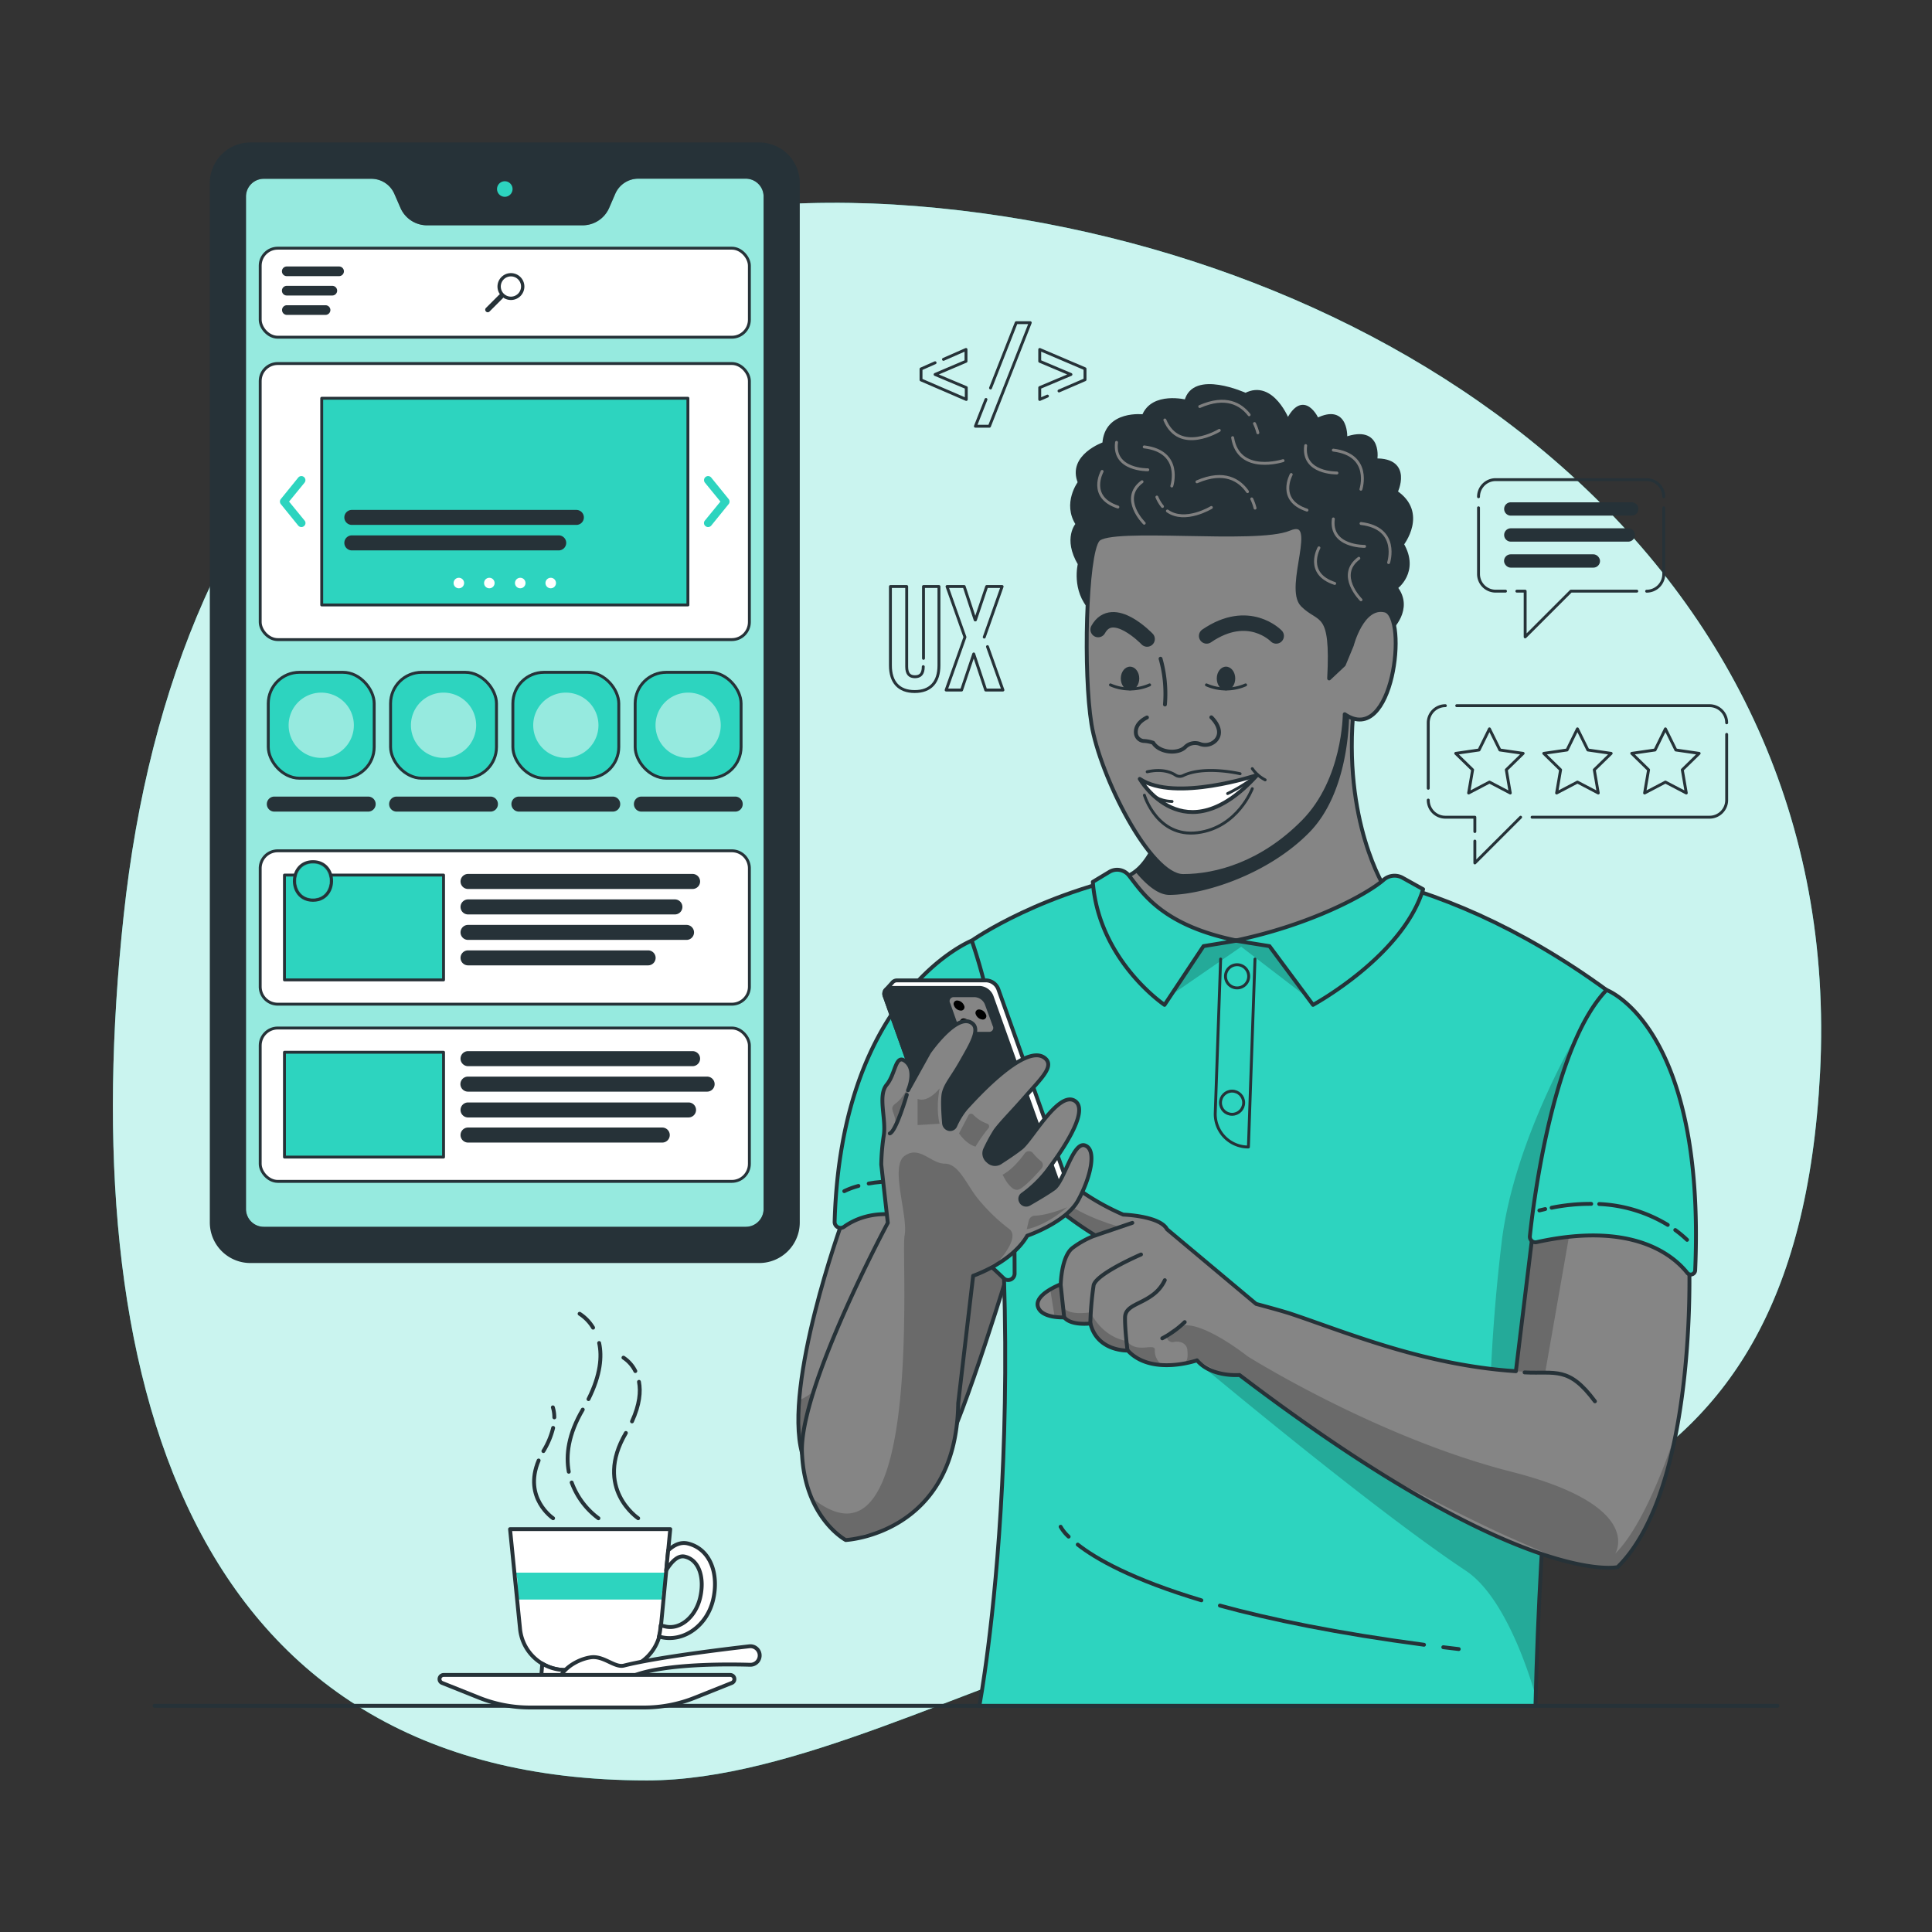 <svg xmlns="http://www.w3.org/2000/svg" xmlns:xlink="http://www.w3.org/1999/xlink" viewBox="0 0 500 500"><rect x="0" y="0" width="500" height="500" fill="#333333" stroke="none"/><defs><clipPath id="freepik--clip-path--inject-67"><path d="M158.75,50l-1.55,3.58a7,7,0,0,1-6.45,4.23H110.53a7,7,0,0,1-6.44-4.23L102.53,50a7,7,0,0,0-6.45-4.23H68.27a5.11,5.11,0,0,0-5.11,5.12V312.91A5.11,5.11,0,0,0,68.27,318H193a5.12,5.12,0,0,0,5.12-5.12v-262A5.12,5.12,0,0,0,193,45.74H165.2A7,7,0,0,0,158.75,50Z" style="fill:#2DD4BF;stroke:#263238;stroke-linecap:round;stroke-linejoin:round"></path></clipPath><clipPath id="freepik--clip-path-2--inject-67"><path d="M159.18,432.2H146.35a11.82,11.82,0,0,1-11.78-10.83L132,395.74h41.46L171,421.37A11.83,11.83,0,0,1,159.18,432.2Z" style="fill:#fff;stroke:#263238;stroke-linecap:round;stroke-linejoin:round"></path></clipPath><clipPath id="freepik--clip-path-3--inject-67"><path d="M217.88,316.47S202.75,358.15,207.55,376s29.85,12.35,36,1.42,18.07-50.58,18.07-50.58l-12.35-23.75-27.35,6.17L219.3,313Z" style="fill:#858585;stroke:#263238;stroke-linecap:round;stroke-linejoin:round"></path></clipPath><clipPath id="freepik--clip-path-4--inject-67"><path d="M415.78,256.21s-16,84-18.4,185.25H253.46s16.32-85.93-2-198C251.49,243.43,325.69,190.62,415.78,256.21Z" style="fill:#2DD4BF;stroke:#263238;stroke-linecap:round;stroke-linejoin:round"></path></clipPath><clipPath id="freepik--clip-path-5--inject-67"><path d="M437.16,326.4s2.22,58.8-18.54,79.17c0,0-24.93,5.7-97.84-49.72,0,0-7.24.63-11-3.8,0,0-11.75,4.12-17.91-2.53,0,0-7.9.31-9.67-7,0,0-5,.63-6.76-1.58,0,0-6,.31-6.85-2.85s5.93-5.72,5.93-5.72.13-7.27,3.14-9.48a24,24,0,0,1,5.79-3.17s-19.92-12-17.49-18.68,5.77,5.06,24.72,13.3c0,0,9.52.31,11.35,3.8l23.05,19.31s6.74,1.8,8.95,2.54c14.33,4.78,34.42,13.3,58.28,14.88l4.63-38S425.87,309.93,437.16,326.4Z" style="fill:#858585;stroke:#263238;stroke-linecap:round;stroke-linejoin:round"></path></clipPath><clipPath id="freepik--clip-path-6--inject-67"><path d="M358.46,229.9s-11.16-17.34-8.07-47.27l-45.65,3s-.4,39.58-15,41.68l11.92,15.25,10.51.78,18.17.08,26.48-8.55Z" style="fill:#858585;stroke:#263238;stroke-linecap:round;stroke-linejoin:round"></path></clipPath><clipPath id="freepik--clip-path-7--inject-67"><path d="M229.76,316.47S206.85,359.1,207.55,376s11.32,22.56,11.32,22.56,28.64-1.42,29.11-35.39l3.87-33s10-3.4,14-10.37c0,0,10-3.4,13.14-9.1s5-13.07,1.85-14.25-5.35,9.2-8.09,11.16c-1.83,1.31-4.76,3-6.49,4a1.51,1.51,0,0,1-2.08-.77h0a1.36,1.36,0,0,1,.41-1.67,30.65,30.65,0,0,0,6.27-6c3-4,11.49-15.68,7.27-18.29S267,295,264.26,297.11c-1.67,1.32-4,2.83-5.47,3.79a2.51,2.51,0,0,1-3-.34l-.17-.15a2.53,2.53,0,0,1-.64-3,42.27,42.27,0,0,1,2.64-4.85c1.82-2.41,4.25-4.73,8-9.06,3.91-4.48,7.38-7.65,4.74-9.71-5.19-4-18.62,11.17-20.39,13.07a19.71,19.71,0,0,0-2.78,4.56,1.45,1.45,0,0,1-2,.61h0a1.66,1.66,0,0,1-.87-1.3c-.16-1.89-.47-6.28-.06-7.91.59-2.36,2.27-4,4.7-8.36,2.14-3.79,4.62-7.79,2.84-9.45-3.81-3.57-11.37,7.36-11.37,7.36L235,282.15s2.26-5-.52-7.37-2.62,3.09-5,5.94-.1,8.79-.75,13.06a55.42,55.42,0,0,0-.66,7.6Z" style="fill:#858585;stroke:#263238;stroke-linecap:round;stroke-linejoin:round"></path></clipPath></defs><g id="freepik--background-simple--inject-67"><path d="M242.94,53.86C117.63,41.38,45.11,114.74,32,237,19.22,355.63,48.13,460.77,167.44,460.77c37.79,0,82.08-24.44,125-37,92.56-27,172.3-25.3,178.59-146.13C477.87,145.62,361.67,65.68,242.94,53.86ZM81,233c-6.45,0-6.43-10,0-10S87.43,233,81,233Z" style="fill:#2DD4BF"></path><path d="M242.94,53.86C117.63,41.38,45.11,114.74,32,237,19.22,355.63,48.13,460.77,167.44,460.77c37.79,0,82.08-24.44,125-37,92.56-27,172.3-25.3,178.59-146.13C477.87,145.62,361.67,65.68,242.94,53.86ZM81,233c-6.45,0-6.43-10,0-10S87.43,233,81,233Z" style="fill:#fff;opacity:0.75"></path></g><g id="freepik--Table--inject-67"><g id="freepik--freepik--Table--inject-4--inject-67"><line x1="40" y1="441.46" x2="460" y2="441.46" style="fill:none;stroke:#263238;stroke-linecap:round;stroke-linejoin:round"></line></g></g><g id="freepik--Device--inject-67"><path d="M196.48,37.37H64.8a10,10,0,0,0-10,10v269a10,10,0,0,0,10,10H196.48a10,10,0,0,0,10-10v-269A10,10,0,0,0,196.48,37.37ZM81,233c-6.45,0-6.43-10,0-10S87.43,233,81,233Z" style="fill:#263238;stroke:#263238;stroke-linecap:round;stroke-linejoin:round"></path><path d="M133.15,48.92a2.51,2.51,0,1,1-2.51-2.51A2.51,2.51,0,0,1,133.15,48.92Z" style="fill:#2DD4BF;stroke:#263238;stroke-linecap:round;stroke-linejoin:round"></path><path d="M158.75,50l-1.55,3.58a7,7,0,0,1-6.45,4.23H110.53a7,7,0,0,1-6.44-4.23L102.53,50a7,7,0,0,0-6.45-4.23H68.27a5.11,5.11,0,0,0-5.11,5.12V312.91A5.11,5.11,0,0,0,68.27,318H193a5.12,5.12,0,0,0,5.12-5.12v-262A5.12,5.12,0,0,0,193,45.74H165.2A7,7,0,0,0,158.75,50Z" style="fill:#2DD4BF"></path><g style="clip-path:url(#freepik--clip-path--inject-67)"><path d="M193,45.74H165.2A7,7,0,0,0,158.75,50l-1.55,3.58a7,7,0,0,1-6.45,4.23H110.53a7,7,0,0,1-6.44-4.23L102.53,50a7,7,0,0,0-6.45-4.23H68.27a5.11,5.11,0,0,0-5.11,5.12V312.91A5.11,5.11,0,0,0,68.27,318H193a5.12,5.12,0,0,0,5.12-5.12v-262A5.12,5.12,0,0,0,193,45.74ZM81,233c-6.45,0-6.43-10,0-10S87.43,233,81,233Z" style="fill:#fff;stroke:#263238;stroke-linecap:round;stroke-linejoin:round;opacity:0.5"></path></g><path d="M158.75,50l-1.55,3.58a7,7,0,0,1-6.45,4.23H110.53a7,7,0,0,1-6.44-4.23L102.53,50a7,7,0,0,0-6.45-4.23H68.27a5.11,5.11,0,0,0-5.11,5.12V312.91A5.11,5.11,0,0,0,68.27,318H193a5.12,5.12,0,0,0,5.12-5.12v-262A5.12,5.12,0,0,0,193,45.74H165.2A7,7,0,0,0,158.75,50Z" style="fill:none;stroke:#263238;stroke-linecap:round;stroke-linejoin:round"></path><rect x="67.34" y="64.23" width="126.6" height="23.04" rx="4.53" style="fill:#fff;stroke:#263238;stroke-linecap:round;stroke-linejoin:round;stroke-width:0.75px"></rect><path d="M134.69,76.62a3.48,3.48,0,1,0-5.31-.46.64.64,0,0,0-.22.14l-3.39,3.39a.65.65,0,0,0,0,.93.64.64,0,0,0,.92,0l3.39-3.39a.54.54,0,0,0,.15-.22A3.48,3.48,0,0,0,134.69,76.62ZM130.37,76a2.62,2.62,0,1,1,3.71,0A2.62,2.62,0,0,1,130.37,76Z" style="fill:#263238"></path><path d="M87.75,71.09H74.22a.87.87,0,0,1-.88-.88h0a.87.87,0,0,1,.88-.87H87.75a.88.88,0,0,1,.88.87h0A.88.88,0,0,1,87.75,71.09Z" style="fill:#263238;stroke:#263238;stroke-linecap:round;stroke-linejoin:round;stroke-width:0.75px"></path><path d="M86,76.1H74.22a.87.87,0,0,1-.88-.87h0a.87.87,0,0,1,.88-.88H86a.88.88,0,0,1,.88.88h0A.88.88,0,0,1,86,76.1Z" style="fill:#263238;stroke:#263238;stroke-linecap:round;stroke-linejoin:round;stroke-width:0.75px"></path><path d="M84.25,81.12h-10a.88.88,0,0,1-.88-.88h0a.87.87,0,0,1,.88-.87h10a.88.88,0,0,1,.88.87h0A.89.89,0,0,1,84.25,81.12Z" style="fill:#263238;stroke:#263238;stroke-linecap:round;stroke-linejoin:round;stroke-width:0.75px"></path><rect x="67.34" y="94.08" width="126.6" height="71.45" rx="4.53" style="fill:#fff;stroke:#263238;stroke-linecap:round;stroke-linejoin:round;stroke-width:0.75px"></rect><rect x="83.26" y="103.07" width="94.77" height="53.49" style="fill:#2DD4BF;stroke:#263238;stroke-linecap:round;stroke-linejoin:round;stroke-width:0.75px"></rect><path d="M149.16,135.47H91.06a1.57,1.57,0,0,1-1.57-1.56h0a1.57,1.57,0,0,1,1.57-1.57h58.1a1.57,1.57,0,0,1,1.57,1.57h0A1.56,1.56,0,0,1,149.16,135.47Z" style="fill:#263238;stroke:#263238;stroke-linecap:round;stroke-linejoin:round;stroke-width:0.75px"></path><path d="M144.59,142.07H91.06a1.58,1.58,0,0,1-1.57-1.57h0a1.57,1.57,0,0,1,1.57-1.57h53.53a1.57,1.57,0,0,1,1.57,1.57h0A1.58,1.58,0,0,1,144.59,142.07Z" style="fill:#263238;stroke:#263238;stroke-linecap:round;stroke-linejoin:round;stroke-width:0.75px"></path><path d="M120.11,150.89a1.36,1.36,0,1,1-1.36-1.36A1.36,1.36,0,0,1,120.11,150.89Z" style="fill:#fff"></path><path d="M128,150.89a1.36,1.36,0,1,1-1.36-1.36A1.36,1.36,0,0,1,128,150.89Z" style="fill:#fff"></path><path d="M136,150.89a1.36,1.36,0,1,1-1.36-1.36A1.36,1.36,0,0,1,136,150.89Z" style="fill:#fff"></path><path d="M143.89,150.89a1.36,1.36,0,1,1-1.36-1.36A1.36,1.36,0,0,1,143.89,150.89Z" style="fill:#fff"></path><path d="M183.26,136.4a1,1,0,0,1-.66-.23,1,1,0,0,1-.16-1.47l4-4.89-4-4.89a1,1,0,0,1,1.63-1.32l4.5,5.55a1.05,1.05,0,0,1,0,1.32l-4.5,5.55A1.06,1.06,0,0,1,183.26,136.4Z" style="fill:#2DD4BF"></path><path d="M78,136.4a1.06,1.06,0,0,1-.82-.38l-4.5-5.55a1.05,1.05,0,0,1,0-1.32l4.5-5.55a1,1,0,0,1,1.63,1.32l-4,4.89,4,4.89a1,1,0,0,1-.16,1.47A1,1,0,0,1,78,136.4Z" style="fill:#2DD4BF"></path><rect x="69.43" y="173.99" width="27.41" height="27.41" rx="8.07" style="fill:#2DD4BF;stroke:#263238;stroke-linecap:round;stroke-linejoin:round;stroke-width:0.75px"></rect><path d="M83.14,196.14h0a8.44,8.44,0,0,1-8.44-8.44h0a8.44,8.44,0,0,1,8.44-8.45h0a8.44,8.44,0,0,1,8.44,8.45h0A8.44,8.44,0,0,1,83.14,196.14Z" style="fill:#fff;opacity:0.5"></path><path d="M95.28,209.67H71a1.57,1.57,0,0,1-1.57-1.57h0A1.57,1.57,0,0,1,71,206.53H95.28a1.57,1.57,0,0,1,1.57,1.57h0A1.57,1.57,0,0,1,95.28,209.67Z" style="fill:#263238;stroke:#263238;stroke-linecap:round;stroke-linejoin:round;stroke-width:0.75px"></path><path d="M189.41,220.19H71.87a4.53,4.53,0,0,0-4.53,4.54v30.62a4.53,4.53,0,0,0,4.53,4.53H189.41a4.53,4.53,0,0,0,4.53-4.53V224.73A4.53,4.53,0,0,0,189.41,220.19ZM81,233c-6.45,0-6.43-10,0-10S87.43,233,81,233Z" style="fill:#fff;stroke:#263238;stroke-linecap:round;stroke-linejoin:round;stroke-width:0.75px"></path><path d="M85.62,226.47c.8,2.89-.74,6.53-4.62,6.53s-5.42-3.64-4.62-6.53H73.62V253.6h41.17V226.47Z" style="fill:#2DD4BF;stroke:#263238;stroke-linecap:round;stroke-linejoin:round;stroke-width:0.75px"></path><path d="M179.24,229.69H121.13a1.57,1.57,0,0,1-1.57-1.57h0a1.58,1.58,0,0,1,1.57-1.57h58.11a1.58,1.58,0,0,1,1.57,1.57h0A1.57,1.57,0,0,1,179.24,229.69Z" style="fill:#263238;stroke:#263238;stroke-linecap:round;stroke-linejoin:round;stroke-width:0.75px"></path><path d="M174.66,236.28H121.13a1.57,1.57,0,0,1-1.57-1.57h0a1.58,1.58,0,0,1,1.57-1.57h53.53a1.57,1.57,0,0,1,1.57,1.57h0A1.57,1.57,0,0,1,174.66,236.28Z" style="fill:#263238;stroke:#263238;stroke-linecap:round;stroke-linejoin:round;stroke-width:0.75px"></path><path d="M177.67,242.87H121.13a1.57,1.57,0,0,1-1.57-1.57h0a1.57,1.57,0,0,1,1.57-1.56h56.54a1.57,1.57,0,0,1,1.57,1.56h0A1.57,1.57,0,0,1,177.67,242.87Z" style="fill:#263238;stroke:#263238;stroke-linecap:round;stroke-linejoin:round;stroke-width:0.75px"></path><path d="M167.73,249.46h-46.6a1.57,1.57,0,0,1-1.57-1.57h0a1.57,1.57,0,0,1,1.57-1.56h46.6a1.57,1.57,0,0,1,1.57,1.56h0A1.57,1.57,0,0,1,167.73,249.46Z" style="fill:#263238;stroke:#263238;stroke-linecap:round;stroke-linejoin:round;stroke-width:0.75px"></path><rect x="67.34" y="266.05" width="126.6" height="39.69" rx="4.53" style="fill:#fff;stroke:#263238;stroke-linecap:round;stroke-linejoin:round;stroke-width:0.75px"></rect><rect x="73.62" y="272.32" width="41.17" height="27.13" style="fill:#2DD4BF;stroke:#263238;stroke-linecap:round;stroke-linejoin:round;stroke-width:0.75px"></rect><path d="M179.24,275.55H121.13a1.58,1.58,0,0,1-1.57-1.57h0a1.57,1.57,0,0,1,1.57-1.57h58.11a1.57,1.57,0,0,1,1.57,1.57h0A1.58,1.58,0,0,1,179.24,275.55Z" style="fill:#263238;stroke:#263238;stroke-linecap:round;stroke-linejoin:round;stroke-width:0.75px"></path><path d="M183,282.14h-61.9a1.58,1.58,0,0,1-1.57-1.57h0a1.57,1.57,0,0,1,1.57-1.57H183a1.57,1.57,0,0,1,1.57,1.57h0A1.57,1.57,0,0,1,183,282.14Z" style="fill:#263238;stroke:#263238;stroke-linecap:round;stroke-linejoin:round;stroke-width:0.75px"></path><path d="M171.39,295.32H121.13a1.58,1.58,0,0,1-1.57-1.57h0a1.57,1.57,0,0,1,1.57-1.57h50.26a1.57,1.57,0,0,1,1.57,1.57h0A1.57,1.57,0,0,1,171.39,295.32Z" style="fill:#263238;stroke:#263238;stroke-linecap:round;stroke-linejoin:round;stroke-width:0.75px"></path><path d="M178.19,288.82H121.13a1.57,1.57,0,0,1-1.57-1.57h0a1.57,1.57,0,0,1,1.57-1.56h57.06a1.56,1.56,0,0,1,1.57,1.56h0A1.57,1.57,0,0,1,178.19,288.82Z" style="fill:#263238;stroke:#263238;stroke-linecap:round;stroke-linejoin:round;stroke-width:0.75px"></path><rect x="132.73" y="173.99" width="27.41" height="27.41" rx="8.07" style="fill:#2DD4BF;stroke:#263238;stroke-linecap:round;stroke-linejoin:round;stroke-width:0.75px"></rect><path d="M146.44,196.14h0A8.44,8.44,0,0,1,138,187.7h0a8.44,8.44,0,0,1,8.44-8.45h0a8.44,8.44,0,0,1,8.44,8.45h0A8.44,8.44,0,0,1,146.44,196.14Z" style="fill:#fff;opacity:0.5"></path><path d="M158.58,209.67H134.3a1.57,1.57,0,0,1-1.57-1.57h0a1.57,1.57,0,0,1,1.57-1.57h24.28a1.56,1.56,0,0,1,1.56,1.57h0A1.56,1.56,0,0,1,158.58,209.67Z" style="fill:#263238;stroke:#263238;stroke-linecap:round;stroke-linejoin:round;stroke-width:0.75px"></path><rect x="164.38" y="173.99" width="27.41" height="27.41" rx="8.07" style="fill:#2DD4BF;stroke:#263238;stroke-linecap:round;stroke-linejoin:round;stroke-width:0.75px"></rect><path d="M178.09,196.14h0a8.44,8.44,0,0,1-8.44-8.44h0a8.44,8.44,0,0,1,8.44-8.45h0a8.44,8.44,0,0,1,8.44,8.45h0A8.44,8.44,0,0,1,178.09,196.14Z" style="fill:#fff;opacity:0.5"></path><path d="M190.23,209.67H166a1.57,1.57,0,0,1-1.57-1.57h0a1.57,1.57,0,0,1,1.57-1.57h24.28a1.56,1.56,0,0,1,1.56,1.57h0A1.56,1.56,0,0,1,190.23,209.67Z" style="fill:#263238;stroke:#263238;stroke-linecap:round;stroke-linejoin:round;stroke-width:0.75px"></path><rect x="101.08" y="173.99" width="27.41" height="27.41" rx="8.07" style="fill:#2DD4BF;stroke:#263238;stroke-linecap:round;stroke-linejoin:round;stroke-width:0.75px"></rect><path d="M126.93,209.67H102.65a1.57,1.57,0,0,1-1.57-1.57h0a1.57,1.57,0,0,1,1.57-1.57h24.28a1.56,1.56,0,0,1,1.56,1.57h0A1.56,1.56,0,0,1,126.93,209.67Z" style="fill:#263238;stroke:#263238;stroke-linecap:round;stroke-linejoin:round;stroke-width:0.75px"></path><path d="M114.79,196.14h0a8.44,8.44,0,0,1-8.44-8.44h0a8.44,8.44,0,0,1,8.44-8.45h0a8.44,8.44,0,0,1,8.44,8.45h0A8.44,8.44,0,0,1,114.79,196.14Z" style="fill:#fff;opacity:0.5"></path></g><g id="freepik--Coffee--inject-67"><path d="M159.18,432.2H146.35a11.82,11.82,0,0,1-11.78-10.83L132,395.74h41.46L171,421.37A11.83,11.83,0,0,1,159.18,432.2Z" style="fill:#fff"></path><g style="clip-path:url(#freepik--clip-path-2--inject-67)"><path d="M172,410.53l.14-.19c.06-.14.2-.44.24-.57s.07-.36.1-.54,0-.08,0-.12c.08-.7.14-1.41.24-2.11H133.4a5.53,5.53,0,0,1,.36,3.57v.05h0c0,.33,0,.65,0,1,0,.12,0,.24,0,.36V412c.12.37.12.4,0,.12v.05a6.11,6.11,0,0,1,.38,1.79h37.33A4.22,4.22,0,0,1,172,410.53Z" style="fill:#2DD4BF"></path></g><path d="M159.18,432.2H146.35a11.82,11.82,0,0,1-11.78-10.83L132,395.74h41.46L171,421.37A11.83,11.83,0,0,1,159.18,432.2Z" style="fill:none;stroke:#263238;stroke-linecap:round;stroke-linejoin:round"></path><path d="M159.18,432.2H146.35a11.67,11.67,0,0,1-6-1.65l-.35,4.09h25.53l-.35-4.09A11.67,11.67,0,0,1,159.18,432.2Z" style="fill:#fff;stroke:#263238;stroke-linecap:round;stroke-linejoin:round"></path><path d="M178,399.45c-1.81-.43-3.52.33-5.08,1.79l-.51,5.17c1.42-2.35,3.11-4,4.87-3.55,3.77.9,5.1,5.7,3.9,10.69s-5.22,8.28-9,7.38l-1.2-.28-.07.72a12.9,12.9,0,0,1-.39,2.18l.48.11c5.86,1.41,11.92-2.86,13.53-9.55S183.89,400.87,178,399.45Z" style="fill:#fff;stroke:#263238;stroke-linecap:round;stroke-linejoin:round"></path><path d="M152.84,428.92c-4.17.63-8.78,4.06-8.28,7.35s5.93,5.2,10.1,4.57c3.36-.52,4-3.35,5.82-5.12,5.35-5.19,26-5.1,33.65-4.88a2.41,2.41,0,0,0,2.45-2.78h0a2.41,2.41,0,0,0-2.66-2c-6.36.73-24.15,2.88-32.48,5C159,431.63,156.21,428.41,152.84,428.92Z" style="fill:#fff;stroke:#263238;stroke-linecap:round;stroke-linejoin:round"></path><path d="M166.67,441.9H137.12A35.36,35.36,0,0,1,124,439.37l-9.59-3.83a1.07,1.07,0,0,1,.4-2.06H189a1.07,1.07,0,0,1,.4,2.06l-9.59,3.83A35.32,35.32,0,0,1,166.67,441.9Z" style="fill:#fff;stroke:#263238;stroke-linecap:round;stroke-linejoin:round"></path><path d="M153.49,343.6A11,11,0,0,0,150,340" style="fill:none;stroke:#263238;stroke-linecap:round;stroke-linejoin:round"></path><path d="M152.3,362.09c3.16-6.31,3.51-11.07,2.76-14.52" style="fill:none;stroke:#263238;stroke-linecap:round;stroke-linejoin:round"></path><path d="M147.2,380.89c-.78-4.28-.17-9.67,3.62-16.09" style="fill:none;stroke:#263238;stroke-linecap:round;stroke-linejoin:round"></path><path d="M154.87,392.92a20.1,20.1,0,0,1-6.92-9.25" style="fill:none;stroke:#263238;stroke-linecap:round;stroke-linejoin:round"></path><path d="M164.42,354.83a8.85,8.85,0,0,0-3.07-3.47" style="fill:none;stroke:#263238;stroke-linecap:round;stroke-linejoin:round"></path><path d="M163.56,367.86c2-4.36,2.29-7.72,1.81-10.24" style="fill:none;stroke:#263238;stroke-linecap:round;stroke-linejoin:round"></path><path d="M165.16,392.92s-11.61-7.75-3.18-22.07" style="fill:none;stroke:#263238;stroke-linecap:round;stroke-linejoin:round"></path><path d="M143.46,366.81a8.78,8.78,0,0,0-.38-2.59" style="fill:none;stroke:#263238;stroke-linecap:round;stroke-linejoin:round"></path><path d="M140.63,375.54a20.94,20.94,0,0,0,2.52-6" style="fill:none;stroke:#263238;stroke-linecap:round;stroke-linejoin:round"></path><path d="M143.14,392.92s-7.84-5.23-3.74-14.95" style="fill:none;stroke:#263238;stroke-linecap:round;stroke-linejoin:round"></path></g><g id="freepik--Character--inject-67"><path d="M217.88,316.47S202.75,358.15,207.55,376s29.85,12.35,36,1.42,18.07-50.58,18.07-50.58l-12.35-23.75-27.35,6.17L219.3,313Z" style="fill:#858585"></path><g style="clip-path:url(#freepik--clip-path-3--inject-67)"><path d="M246.52,375.39a5.38,5.38,0,0,1,.9-2.81,3.09,3.09,0,0,1-.32-3c1.69-6,5.27-13.13,7.17-19.12,2-6.23,5.85-13.28,6-19.89.2-10.51-10.28-15.06-19.37-17-4.85,9.79-23,45.14-34.35,48.86.17,3,.84,5.93.57,8.92,0,.11,0,.21,0,.32a6.65,6.65,0,0,1,.63,2,6.83,6.83,0,0,1,0,1.75Z" style="opacity:0.2"></path></g><path d="M217.88,316.47S202.75,358.15,207.55,376s29.85,12.35,36,1.42,18.07-50.58,18.07-50.58l-12.35-23.75-27.35,6.17L219.3,313Z" style="fill:none;stroke:#263238;stroke-linecap:round;stroke-linejoin:round"></path><path d="M359.73,162.89s5.8-5.27,1.47-10.81c0,0,5.79-4.12,1.61-11.25,0,0,6.36-8.07-1.61-13.45,0,0,4.07-8.4-5.27-8.24,0,0,1.58-8.86-7.76-5.54,0,0,.63-8.87-7.28-4.91,0,0-3.49-7.91-7.6.32,0,0-4-10.45-10.93-6.81,0,0-13.46-6.17-15.36,1.74,0,0-8.71-2.21-11,3.8,0,0-9.74-1.26-10.21,7.13,0,0-9.19,3.16-6.34,10,0,0-4.1,5.39-.55,10.77,0,0-3.41,3.64.55,10.29,0,0-1.74,6.81,3,11.72l57.79,9.5,2.69,13.14,11.21-4.43Z" style="fill:#263238;stroke:#263238;stroke-linecap:round;stroke-linejoin:round"></path><path d="M323.28,107.35c-2.11-2.73-6-5.11-12.79-2.14" style="fill:none;stroke:#7f7f7f;stroke-linecap:round;stroke-linejoin:round;stroke-width:0.75px"></path><path d="M325.53,112a12.51,12.51,0,0,0-.87-2.39" style="fill:none;stroke:#7f7f7f;stroke-linecap:round;stroke-linejoin:round;stroke-width:0.75px"></path><path d="M315.55,111.38s-10.29,6.34-14.09-2.69" style="fill:none;stroke:#7f7f7f;stroke-linecap:round;stroke-linejoin:round;stroke-width:0.75px"></path><path d="M332.06,119.21s-11.5,3.72-13.06-5.95" style="fill:none;stroke:#7f7f7f;stroke-linecap:round;stroke-linejoin:round;stroke-width:0.75px"></path><path d="M322.86,127.24c-2-2.89-5.94-5.67-13.09-2.55" style="fill:none;stroke:#7f7f7f;stroke-linecap:round;stroke-linejoin:round;stroke-width:0.75px"></path><path d="M324.81,131.5a12.63,12.63,0,0,0-.86-2.38" style="fill:none;stroke:#7f7f7f;stroke-linecap:round;stroke-linejoin:round;stroke-width:0.75px"></path><path d="M300.85,131.07a9.83,9.83,0,0,1-1.45-2.43" style="fill:none;stroke:#7f7f7f;stroke-linecap:round;stroke-linejoin:round;stroke-width:0.75px"></path><path d="M313.5,131.33s-6.8,4.18-11.38.91" style="fill:none;stroke:#7f7f7f;stroke-linecap:round;stroke-linejoin:round;stroke-width:0.75px"></path><path d="M359.37,145.6s2.89-8.91-7.14-10.12" style="fill:none;stroke:#7f7f7f;stroke-linecap:round;stroke-linejoin:round;stroke-width:0.75px"></path><path d="M341.34,141.78s-3.73,6.65,4.08,9.22" style="fill:none;stroke:#7f7f7f;stroke-linecap:round;stroke-linejoin:round;stroke-width:0.75px"></path><path d="M353.16,141.4s-9.06.18-8.09-7.1" style="fill:none;stroke:#7f7f7f;stroke-linecap:round;stroke-linejoin:round;stroke-width:0.75px"></path><path d="M352.23,155.23s-6.45-6.37-.56-10.75" style="fill:none;stroke:#7f7f7f;stroke-linecap:round;stroke-linejoin:round;stroke-width:0.75px"></path><path d="M303.26,125.78s2.89-8.91-7.14-10.12" style="fill:none;stroke:#7f7f7f;stroke-linecap:round;stroke-linejoin:round;stroke-width:0.75px"></path><path d="M285.23,122s-3.73,6.65,4.08,9.22" style="fill:none;stroke:#7f7f7f;stroke-linecap:round;stroke-linejoin:round;stroke-width:0.75px"></path><path d="M297.05,121.58s-9.06.18-8.09-7.1" style="fill:none;stroke:#7f7f7f;stroke-linecap:round;stroke-linejoin:round;stroke-width:0.75px"></path><path d="M296.12,135.41s-6.45-6.36-.56-10.74" style="fill:none;stroke:#7f7f7f;stroke-linecap:round;stroke-linejoin:round;stroke-width:0.75px"></path><path d="M352.2,126.62s2.9-8.91-7.14-10.13" style="fill:none;stroke:#7f7f7f;stroke-linecap:round;stroke-linejoin:round;stroke-width:0.75px"></path><path d="M334.17,122.8s-3.73,6.65,4.08,9.22" style="fill:none;stroke:#7f7f7f;stroke-linecap:round;stroke-linejoin:round;stroke-width:0.75px"></path><path d="M346,122.41s-9.06.19-8.09-7.09" style="fill:none;stroke:#7f7f7f;stroke-linecap:round;stroke-linejoin:round;stroke-width:0.75px"></path><path d="M415.78,256.21s-16,84-18.4,185.25H253.46s16.32-85.93-2-198C251.49,243.43,325.69,190.62,415.78,256.21Z" style="fill:#2DD4BF"></path><g style="clip-path:url(#freepik--clip-path-4--inject-67)"><path d="M410.09,264.33s-18.36,29.61-21.53,57.72a463.56,463.56,0,0,0-3.16,46.78l-81.7-21.49s49.39,41.73,75.68,59.18c11.52,7.64,18.06,32.55,18.06,32.55l1.71-36L397,326.67l18.82-52.84Z" style="opacity:0.2"></path><polygon points="338.45 258.22 321.22 245.02 303.03 257.57 297.52 239.32 314.9 232.51 337.58 235.2 345.18 245.37 338.45 258.22" style="opacity:0.2"></polygon></g><path d="M415.78,256.21s-16,84-18.4,185.25H253.46s16.32-85.93-2-198C251.49,243.43,325.69,190.62,415.78,256.21Z" style="fill:none;stroke:#263238;stroke-linecap:round;stroke-linejoin:round"></path><path d="M437.16,326.4s2.22,58.8-18.54,79.17c0,0-24.93,5.7-97.84-49.72,0,0-7.24.63-11-3.8,0,0-11.75,4.12-17.91-2.53,0,0-7.9.31-9.67-7,0,0-5,.63-6.76-1.58,0,0-6,.31-6.85-2.85s5.93-5.72,5.93-5.72.13-7.27,3.14-9.48a24,24,0,0,1,5.79-3.17s-19.92-12-17.49-18.68,5.77,5.06,24.72,13.3c0,0,9.52.31,11.35,3.8l23.05,19.31s6.74,1.8,8.95,2.54c14.33,4.78,34.42,13.3,58.28,14.88l4.63-38S425.87,309.93,437.16,326.4Z" style="fill:#858585"></path><g style="clip-path:url(#freepik--clip-path-5--inject-67)"><polygon points="406.68 316.47 399.9 355.18 392.28 354.9 392.94 349.52 396.38 321.21 399.15 308.83 405.03 310.09 406.68 316.47" style="opacity:0.2"></polygon><path d="M433.9,370.08s-7.18,23.45-15.89,32c0,0,7.92-12.35-26.91-21.21S322.86,351,322.86,351s-12-9.57-17.42-7.81-3.2,4.49-1.74,4.13,3.48.2,3.6,2.18.19,3.36-2.17,3.57a28.51,28.51,0,0,1,4.62-1c1,.34,4.87,2.72,6,3.13,1.63.62,3.22-.1,5.07.67,3.34,1.4,7.15,6.12,10.83,8,2.11,1.1,24.16,16.65,26.39,17.81,24.58,12.77,32.63,16.18,32.63,16.18l13,5.73,10.21,2,4.74,0,6.72-9.17,6.27-16.27,1.19-6.72Z" style="opacity:0.2"></path><path d="M300.8,353.28a4.47,4.47,0,0,1-1.93-3.76c.24-2.3-4.62,1.06-7.3-2.52,0,0-5.68-.37-9.4-7.38,0,0-6.17,1.08-7.08-1.66,0,0-.45-8.43-1.16-8.08s-2.49,1.55-2.49,1.55l1.78,11.12,10.2,8.35,11.87,4.75h5.51Z" style="opacity:0.2"></path><path d="M281.06,319.75s2.54.26,8.83-2.21c0,0-9.25-2.34-15.25-7.14s-7.39-10.08-8.92-7.83,4.77,9.26,4.77,9.26Z" style="opacity:0.2"></path></g><path d="M437.16,326.4s2.22,58.8-18.54,79.17c0,0-24.93,5.7-97.84-49.72,0,0-7.24.63-11-3.8,0,0-11.75,4.12-17.91-2.53,0,0-7.9.31-9.67-7,0,0-5,.63-6.76-1.58,0,0-6,.31-6.85-2.85s5.93-5.72,5.93-5.72.13-7.27,3.14-9.48a24,24,0,0,1,5.79-3.17s-19.92-12-17.49-18.68,5.77,5.06,24.72,13.3c0,0,9.52.31,11.35,3.8l23.05,19.31s6.74,1.8,8.95,2.54c14.33,4.78,34.42,13.3,58.28,14.88l4.63-38S425.87,309.93,437.16,326.4Z" style="fill:none;stroke:#263238;stroke-linecap:round;stroke-linejoin:round"></path><path d="M394.56,355.18c8.09.4,11.44-1.64,18.21,7.48" style="fill:none;stroke:#263238;stroke-linecap:round;stroke-linejoin:round"></path><path d="M295.29,324.66s-11.65,5-12.27,8a83.8,83.8,0,0,0-.85,9.93" style="fill:none;stroke:#263238;stroke-linecap:round;stroke-linejoin:round"></path><path d="M301.45,331.31a9.91,9.91,0,0,1-3.29,3.92c-3.27,2.41-6.93,2.73-7,5.7s.64,8.59.64,8.59" style="fill:none;stroke:#263238;stroke-linecap:round;stroke-linejoin:round"></path><line x1="274.49" y1="332.4" x2="275.41" y2="340.97" style="fill:none;stroke:#263238;stroke-linecap:round;stroke-linejoin:round"></line><line x1="283.42" y1="319.75" x2="293.05" y2="316.47" style="fill:none;stroke:#263238;stroke-linecap:round;stroke-linejoin:round"></line><path d="M306.6,342.16a25,25,0,0,1-5.8,4.19" style="fill:none;stroke:#263238;stroke-linecap:round;stroke-linejoin:round"></path><path d="M251.49,243.43S217.7,256.84,216,316.2a1.54,1.54,0,0,0,2.42,1.3c5.21-3.72,18.69-8.74,41.31,13.3a1.68,1.68,0,0,0,2.85-1.19v-.08c0-6.33-.08-19.4-1.4-34.7C259.79,278.42,257,259.43,251.49,243.43Z" style="fill:#2DD4BF;stroke:#263238;stroke-linecap:round;stroke-linejoin:round"></path><path d="M224.82,306.3c7.9-1.46,22.14-.87,36.44,15.75" style="fill:none;stroke:#263238;stroke-linecap:round;stroke-linejoin:round"></path><path d="M218.5,308.27a20.33,20.33,0,0,1,3.66-1.35" style="fill:none;stroke:#263238;stroke-linecap:round;stroke-linejoin:round"></path><path d="M358.46,229.9s-11.16-17.34-8.07-47.27l-45.65,3s-.4,39.58-15,41.68l11.92,15.25,10.51.78,18.17.08,26.48-8.55Z" style="fill:#858585"></path><g style="clip-path:url(#freepik--clip-path-6--inject-67)"><path d="M346.21,188.43a76.42,76.42,0,0,1-10.84,3.07,4.36,4.36,0,0,1-3.29,3c-5.07,1.12-10.26,1.44-15.36,2.39s-10,2.06-15.06,2.27c-5.44.22-10.76-1-16-2.31l-.34-.08c2.33,2.61,4.58,5.24,5.81,8.6.84,2.33.93,5,2,7.18.52,1.12,1.48,1.92,2.06,3a.05.05,0,0,0,0,0,4,4,0,0,1,2.34,5.54l-.3.71a5.6,5.6,0,0,1-3.16,3.3c3,3.65,5.95,6,8.54,6,8.6,0,25.19-5.13,35.86-16,10.17-10.33,10.16-28.84,10.19-30.32C347.66,185.12,347.18,188.08,346.21,188.43Z" style="fill:#263238;stroke:#263238;stroke-linecap:round;stroke-linejoin:round"></path></g><path d="M358.46,229.9s-11.16-17.34-8.07-47.27l-45.65,3s-.4,39.58-15,41.68l11.92,15.25,10.51.78,18.17.08,26.48-8.55Z" style="fill:none;stroke:#263238;stroke-linecap:round;stroke-linejoin:round"></path><path d="M349.85,167s2.67-10.45,8.61-9,2.14,35.39-10.45,26.84c0,0,0,16.95-10.69,27.79s-22.52,14.08-31.11,14.08-21.57-26-23.73-39.26-1.44-43.93,1.64-47.73,41.07.71,49.51-2.85-1.06,15.2,3.46,19.71,7.84,1,6.89,19l3.79-3.56Z" style="fill:#858585;stroke:#263238;stroke-linecap:round;stroke-linejoin:round"></path><path d="M314.9,175.59c0,1.69,1.07,3.06,2.39,3.06s2.39-1.37,2.39-3.06-1.07-3.06-2.39-3.06S314.9,173.9,314.9,175.59Z" style="fill:#263238"></path><path d="M290.06,175.59c0,1.69,1.07,3.06,2.39,3.06s2.39-1.37,2.39-3.06-1.07-3.06-2.39-3.06S290.06,173.9,290.06,175.59Z" style="fill:#263238"></path><path d="M330.28,164.58s-7.13-7.44-18,0" style="fill:none;stroke:#263238;stroke-linecap:round;stroke-linejoin:round;stroke-width:4px"></path><path d="M296.87,165.38s-8.87-9.33-12.67-2.45" style="fill:none;stroke:#263238;stroke-linecap:round;stroke-linejoin:round;stroke-width:4px"></path><path d="M325.36,200.58s-21.3,7.11-30.39,1C295,201.63,306.44,221.5,325.36,200.58Z" style="fill:#fff;stroke:#263238;stroke-linecap:round;stroke-linejoin:round"></path><path d="M313.49,185.64s3.45,3.14,1.27,5.84a3.8,3.8,0,0,1-4.07,1.11,3.62,3.62,0,0,0-3.85.65c-1.9,2.06-6.8,1.59-8.39-1a8.17,8.17,0,0,0-2.27-.47A2.2,2.2,0,0,1,294,190c-.21-1.32.22-3,2.83-4.32" style="fill:none;stroke:#263238;stroke-linecap:round;stroke-linejoin:round"></path><path d="M300.35,170.47a33.26,33.26,0,0,1,1.14,11.85" style="fill:none;stroke:#263238;stroke-linecap:round;stroke-linejoin:round"></path><path d="M320.94,200.24s-9.19-2.17-14.7.46a2,2,0,0,1-2-.09c-1.15-.76-3.5-1.72-7.35-.87" style="fill:none;stroke:#263238;stroke-linecap:round;stroke-linejoin:round;stroke-width:0.75px"></path><path d="M358.15,227.64c-4.2,3.73-18.84,11.7-38.5,15.79l8.89,1.43,11.27,15.2s23.24-12.6,28.49-29.93l-5.21-2.9A4.28,4.28,0,0,0,358.15,227.64Z" style="fill:#2DD4BF;stroke:#263238;stroke-linecap:round;stroke-linejoin:round"></path><path d="M292.22,226.64c3.51,4.47,8.62,12.88,27.94,16.79l-8.69,1.43-10.09,15.2s-17-11.4-18.56-31.83l4.36-2.63A3.9,3.9,0,0,1,292.22,226.64Z" style="fill:#2DD4BF;stroke:#263238;stroke-linecap:round;stroke-linejoin:round"></path><path d="M322.36,177.25a12.59,12.59,0,0,1-10.13,0" style="fill:none;stroke:#263238;stroke-linecap:round;stroke-linejoin:round;stroke-width:0.75px"></path><path d="M297.52,177.25a12.59,12.59,0,0,1-10.13,0" style="fill:none;stroke:#263238;stroke-linecap:round;stroke-linejoin:round;stroke-width:0.75px"></path><path d="M415.78,256.21s25.67,9.32,22.93,72.57a1.15,1.15,0,0,1-2,.69c-3.84-4.83-14.44-13.43-39.05-8a1.44,1.44,0,0,1-1.73-1.56C396.91,310.55,402,270.52,415.78,256.21Z" style="fill:#2DD4BF;stroke:#263238;stroke-linecap:round;stroke-linejoin:round"></path><path d="M399.9,312.9l-1.51.36" style="fill:none;stroke:#263238;stroke-linecap:round;stroke-linejoin:round"></path><path d="M411.8,311.56a50.44,50.44,0,0,0-10.24,1" style="fill:none;stroke:#263238;stroke-linecap:round;stroke-linejoin:round"></path><path d="M431.61,317a37.45,37.45,0,0,0-17.73-5.4" style="fill:none;stroke:#263238;stroke-linecap:round;stroke-linejoin:round"></path><path d="M436.61,320.87a29.06,29.06,0,0,0-3.05-2.54" style="fill:none;stroke:#263238;stroke-linecap:round;stroke-linejoin:round"></path><path d="M274.64,310.4a1.55,1.55,0,0,1-1.31.6H250.19a3.5,3.5,0,0,1-3-2.24L229,257.91a1.8,1.8,0,0,1,.09-1.59l1.82-2a1.53,1.53,0,0,1,1.3-.59h23.14a3.5,3.5,0,0,1,3,2.24l18.14,50.85a1.8,1.8,0,0,1-.09,1.59Z" style="fill:#fff;stroke:#263238;stroke-linecap:round;stroke-linejoin:round"></path><path d="M250.19,311h23.14a1.52,1.52,0,0,0,1.44-2.24l-18.14-50.85a3.5,3.5,0,0,0-3-2.24H230.46a1.53,1.53,0,0,0-1.45,2.24l18.14,50.85A3.5,3.5,0,0,0,250.19,311Z" style="fill:#263238;stroke:#263238;stroke-linecap:round;stroke-linejoin:round"></path><path d="M250.44,267.54h5.49a1.52,1.52,0,0,0,1.44-2.24l-2-5.49a3.5,3.5,0,0,0-3-2.24h-5.49a1.52,1.52,0,0,0-1.44,2.24l1.95,5.49A3.53,3.53,0,0,0,250.44,267.54Z" style="fill:#858585;stroke:#263238;stroke-linecap:round;stroke-linejoin:round"></path><path d="M246.9,260.24a2,2,0,0,0,1.77,1.3.89.89,0,0,0,.84-1.3,2.06,2.06,0,0,0-1.77-1.31A.89.89,0,0,0,246.9,260.24Z"></path><path d="M252.55,262.55a2.06,2.06,0,0,0,1.77,1.31.89.89,0,0,0,.84-1.31,2,2,0,0,0-1.77-1.3A.89.89,0,0,0,252.55,262.55Z"></path><path d="M248.55,264.87a2,2,0,0,0,1.77,1.3.89.89,0,0,0,.84-1.3,2.06,2.06,0,0,0-1.77-1.31A.89.89,0,0,0,248.55,264.87Z"></path><path d="M229.76,316.47S206.85,359.1,207.55,376s11.32,22.56,11.32,22.56,28.64-1.42,29.11-35.39l3.87-33s10-3.4,14-10.37c0,0,10-3.4,13.14-9.1s5-13.07,1.85-14.25-5.35,9.2-8.09,11.16c-1.83,1.31-4.76,3-6.49,4a1.51,1.51,0,0,1-2.08-.77h0a1.36,1.36,0,0,1,.41-1.67,30.65,30.65,0,0,0,6.27-6c3-4,11.49-15.68,7.27-18.29S267,295,264.26,297.11c-1.67,1.32-4,2.83-5.47,3.79a2.51,2.51,0,0,1-3-.34l-.17-.15a2.53,2.53,0,0,1-.64-3,42.27,42.27,0,0,1,2.64-4.85c1.82-2.41,4.25-4.73,8-9.06,3.91-4.48,7.38-7.65,4.74-9.71-5.19-4-18.62,11.17-20.39,13.07a19.71,19.71,0,0,0-2.78,4.56,1.45,1.45,0,0,1-2,.61h0a1.66,1.66,0,0,1-.87-1.3c-.16-1.89-.47-6.28-.06-7.91.59-2.36,2.27-4,4.7-8.36,2.14-3.79,4.62-7.79,2.84-9.45-3.81-3.57-11.37,7.36-11.37,7.36L235,282.15s2.26-5-.52-7.37-2.62,3.09-5,5.94-.1,8.79-.75,13.06a55.42,55.42,0,0,0-.66,7.6Z" style="fill:#858585"></path><g style="clip-path:url(#freepik--clip-path-7--inject-67)"><path d="M261.26,318.11a46.89,46.89,0,0,1-8.48-8.27c-2.84-3.71-4.74-8.69-8.3-8.69s-6.51-4.8-10.38-2,1,15.5,0,20.64,5.22,91.12-23.87,67.95a23,23,0,0,0,2,5,1.63,1.63,0,0,0,.11.17c.23.29.46.58.63.83l0,0,.12.3a14.69,14.69,0,0,0,6,4.62c.41,0,.85-.05,1.31-.05l.46-.2L222,398a5.33,5.33,0,0,1,2.62-1.06l.89-.14a27.21,27.21,0,0,1,3.82-.9c.34-.11.68-.24,1-.37a48.16,48.16,0,0,0,11.39-9.38,29.78,29.78,0,0,1,2.95-6.19c1-1.7,2-3.22,1.92-5.23a4.57,4.57,0,0,1,1-3.22c.43-5.86.59-11.56,1.54-17.41,1.05-6.39,2.24-12.69,2.22-19.2a5.46,5.46,0,0,1,.06-.82,5.26,5.26,0,0,1,.12-2,5.42,5.42,0,0,1,2.29-3c.9-.65,1.94-1.09,2.83-1.74a3.73,3.73,0,0,1,1.52-.6C259.79,324.91,263.67,320.1,261.26,318.11Z" style="opacity:0.2"></path><path d="M269.36,300.46a12.64,12.64,0,0,1-2-2,1.34,1.34,0,0,0-2.14,0c-1.25,1.74-3.4,4.33-5.74,5.54,0,0,2.14,4.75,4.28,3.8,1.53-.68,4.34-3.74,5.81-5.42A1.33,1.33,0,0,0,269.36,300.46Z" style="opacity:0.2"></path><path d="M255.51,290.81a9.16,9.16,0,0,1-3.63-2.33.75.75,0,0,0-1.23.14l-2.45,4.69s1.75,2.74,4.27,3.44a37.47,37.47,0,0,1,3.32-4.74A.75.75,0,0,0,255.51,290.81Z" style="opacity:0.2"></path><path d="M243.17,281.67s-2.9,3.8-5.7,2.73v6.77l5.7-.35S242.11,287.37,243.17,281.67Z" style="opacity:0.2"></path><path d="M276.19,312.43s-4.79,2.06-8.35,2.19a1.64,1.64,0,0,0-1.58,1.24l-.54,2.25S270.25,317.53,276.19,312.43Z" style="opacity:0.2"></path><path d="M235.5,280.53s-1.71,3.64-3.73,5.06.24,2.42,0,5.72C231.77,291.31,234.84,283.07,235.5,280.53Z" style="opacity:0.2"></path></g><path d="M229.76,316.47S206.85,359.1,207.55,376s11.32,22.56,11.32,22.56,28.64-1.42,29.11-35.39l3.87-33s10-3.4,14-10.37c0,0,10-3.4,13.14-9.1s5-13.07,1.85-14.25-5.35,9.2-8.09,11.16c-1.83,1.31-4.76,3-6.49,4a1.51,1.51,0,0,1-2.08-.77h0a1.36,1.36,0,0,1,.41-1.67,30.65,30.65,0,0,0,6.27-6c3-4,11.49-15.68,7.27-18.29S267,295,264.26,297.11c-1.67,1.32-4,2.83-5.47,3.79a2.51,2.51,0,0,1-3-.34l-.17-.15a2.53,2.53,0,0,1-.64-3,42.27,42.27,0,0,1,2.64-4.85c1.82-2.41,4.25-4.73,8-9.06,3.91-4.48,7.38-7.65,4.74-9.71-5.19-4-18.62,11.17-20.39,13.07a19.71,19.71,0,0,0-2.78,4.56,1.45,1.45,0,0,1-2,.61h0a1.66,1.66,0,0,1-.87-1.3c-.16-1.89-.47-6.28-.06-7.91.59-2.36,2.27-4,4.7-8.36,2.14-3.79,4.62-7.79,2.84-9.45-3.81-3.57-11.37,7.36-11.37,7.36L235,282.15s2.26-5-.52-7.37-2.62,3.09-5,5.94-.1,8.79-.75,13.06a55.42,55.42,0,0,0-.66,7.6Z" style="fill:none;stroke:#263238;stroke-linecap:round;stroke-linejoin:round"></path><path d="M234.68,283.33s-2.77,9.5-4.4,10" style="fill:none;stroke:#263238;stroke-linecap:round;stroke-linejoin:round"></path><path d="M373.52,426.3c1.31.17,2.62.33,4,.48" style="fill:none;stroke:#263238;stroke-linecap:round;stroke-linejoin:round"></path><path d="M315.71,415.52c13.1,3.6,30.29,7.15,52.82,10.14" style="fill:none;stroke:#263238;stroke-linecap:round;stroke-linejoin:round"></path><path d="M278.92,399.74c4.66,3.65,13.94,9,32,14.42" style="fill:none;stroke:#263238;stroke-linecap:round;stroke-linejoin:round"></path><path d="M274.49,395.12a10.43,10.43,0,0,0,2.07,2.56" style="fill:none;stroke:#263238;stroke-linecap:round;stroke-linejoin:round"></path><path d="M324.79,248.2l-1.7,48.64h0a8.53,8.53,0,0,1-8.58-8.89l1.39-39.75" style="fill:none;stroke:#263238;stroke-linecap:round;stroke-linejoin:round;stroke-width:0.75px"></path><path d="M323.16,252.67a3,3,0,1,1-3-3A3,3,0,0,1,323.16,252.67Z" style="fill:#2DD4BF;stroke:#263238;stroke-linecap:round;stroke-linejoin:round;stroke-width:0.75px"></path><circle cx="318.86" cy="285.38" r="3" style="fill:#2DD4BF;stroke:#263238;stroke-linecap:round;stroke-linejoin:round;stroke-width:0.75px"></circle><path d="M324.09,198.92a9.23,9.23,0,0,0,3.33,2.91" style="fill:#858585;stroke:#263238;stroke-linecap:round;stroke-linejoin:round;stroke-width:0.75px"></path><path d="M298.16,205.55s1.42,1.74,5.17,1.87" style="fill:none;stroke:#263238;stroke-linecap:round;stroke-linejoin:round;stroke-width:0.75px"></path><path d="M325.36,200.58a41.12,41.12,0,0,1-7.65,4.79" style="fill:#858585;stroke:#263238;stroke-linecap:round;stroke-linejoin:round;stroke-width:0.75px"></path><path d="M296.17,205.8s3.3,11,13.73,9.7,14.19-11.39,14.19-11.39" style="fill:none;stroke:#263238;stroke-linecap:round;stroke-linejoin:round;stroke-width:0.75px"></path></g><g id="freepik--Comment--inject-67"><path d="M422.26,133.07H391a1.35,1.35,0,0,1-1.35-1.35h0a1.34,1.34,0,0,1,1.35-1.35h31.29a1.35,1.35,0,0,1,1.35,1.35h0A1.36,1.36,0,0,1,422.26,133.07Z" style="fill:#263238;stroke:#263238;stroke-linecap:round;stroke-linejoin:round;stroke-width:0.75px"></path><path d="M421.36,139.8H391a1.35,1.35,0,0,1-1.35-1.35h0A1.34,1.34,0,0,1,391,137.1h30.39a1.35,1.35,0,0,1,1.35,1.35h0A1.36,1.36,0,0,1,421.36,139.8Z" style="fill:#263238;stroke:#263238;stroke-linecap:round;stroke-linejoin:round;stroke-width:0.75px"></path><rect x="389.62" y="143.83" width="24.09" height="2.7" rx="1.35" style="fill:#263238;stroke:#263238;stroke-linecap:round;stroke-linejoin:round;stroke-width:0.75px"></rect><path d="M426.15,153a4.43,4.43,0,0,0,4.43-4.43V131.42" style="fill:none;stroke:#263238;stroke-linecap:round;stroke-linejoin:round;stroke-width:0.75px"></path><polyline points="423.6 152.99 406.55 152.99 394.71 164.83 394.71 152.99 392.56 152.99" style="fill:none;stroke:#263238;stroke-linecap:round;stroke-linejoin:round;stroke-width:0.75px"></polyline><path d="M382.64,131.42v17.14a4.43,4.43,0,0,0,4.43,4.43h2.55" style="fill:none;stroke:#263238;stroke-linecap:round;stroke-linejoin:round;stroke-width:0.75px"></path><path d="M430.58,128.56a4.43,4.43,0,0,0-4.43-4.43H387.07a4.43,4.43,0,0,0-4.43,4.43" style="fill:none;stroke:#263238;stroke-linecap:round;stroke-linejoin:round;stroke-width:0.75px"></path></g><g id="freepik--Rating--inject-67"><path d="M446.86,187.06a4.44,4.44,0,0,0-4.43-4.43H377" style="fill:none;stroke:#263238;stroke-linecap:round;stroke-linejoin:round;stroke-width:0.75px"></path><path d="M396.5,211.49h45.93a4.43,4.43,0,0,0,4.43-4.43v-17" style="fill:none;stroke:#263238;stroke-linecap:round;stroke-linejoin:round;stroke-width:0.75px"></path><polyline points="381.69 217.67 381.69 223.33 393.54 211.49" style="fill:none;stroke:#263238;stroke-linecap:round;stroke-linejoin:round;stroke-width:0.75px"></polyline><path d="M369.63,207.06a4.43,4.43,0,0,0,4.43,4.43h7.63v3.71" style="fill:none;stroke:#263238;stroke-linecap:round;stroke-linejoin:round;stroke-width:0.75px"></path><path d="M374.06,182.63a4.43,4.43,0,0,0-4.43,4.43V204" style="fill:none;stroke:#263238;stroke-linecap:round;stroke-linejoin:round;stroke-width:0.75px"></path><polygon points="385.47 202.4 380.08 205.23 381.11 199.23 376.74 194.97 382.77 194.1 385.47 188.63 388.17 194.1 394.19 194.97 389.83 199.23 390.86 205.23 385.47 202.4" style="fill:none;stroke:#263238;stroke-linecap:round;stroke-linejoin:round;stroke-width:0.75px"></polygon><polygon points="408.24 202.4 402.85 205.23 403.88 199.23 399.52 194.97 405.55 194.1 408.24 188.63 410.94 194.1 416.97 194.97 412.6 199.23 413.63 205.23 408.24 202.4" style="fill:none;stroke:#263238;stroke-linecap:round;stroke-linejoin:round;stroke-width:0.75px"></polygon><polygon points="431.01 202.4 425.62 205.23 426.65 199.23 422.29 194.97 428.32 194.1 431.01 188.63 433.71 194.1 439.74 194.97 435.38 199.23 436.41 205.23 431.01 202.4" style="fill:none;stroke:#263238;stroke-linecap:round;stroke-linejoin:round;stroke-width:0.75px"></polygon></g><g id="freepik--Coding--inject-67"><path d="M239,170.38V151.79H243v20.44c0,4.29-2.15,6.74-6.28,6.74s-6.28-2.45-6.28-6.74V151.79h4.21v20.74c0,1.92.8,2.61,2.14,2.61s2.15-.69,2.15-2.61" style="fill:none;stroke:#263238;stroke-linecap:round;stroke-linejoin:round;stroke-width:0.75px"></path><path d="M255.56,167.35l4,11.23H255.1L252,169.24H252l-3.14,9.34h-4l4.87-13.7-4.64-13.09h4.44l2.84,8.65h.07l2.91-8.65h4l-4.63,13.09" style="fill:none;stroke:#263238;stroke-linecap:round;stroke-linejoin:round;stroke-width:0.75px"></path><path d="M244.17,93,250,90.44V93.5L242,96.91l8.07,3.4v3.07l-11.71-5.06V95.49L242,93.88" style="fill:none;stroke:#263238;stroke-linecap:round;stroke-linejoin:round;stroke-width:0.75px"></path><path d="M256.35,100.41,263,83.51h3.63l-10.56,26.8h-3.64l2.74-6.93" style="fill:none;stroke:#263238;stroke-linecap:round;stroke-linejoin:round;stroke-width:0.75px"></path><path d="M271.08,102.51l-2,.87v-3.07l8.08-3.4-8.08-3.41V90.44l11.72,5v2.83l-6.73,2.91" style="fill:none;stroke:#263238;stroke-linecap:round;stroke-linejoin:round;stroke-width:0.75px"></path></g></svg>